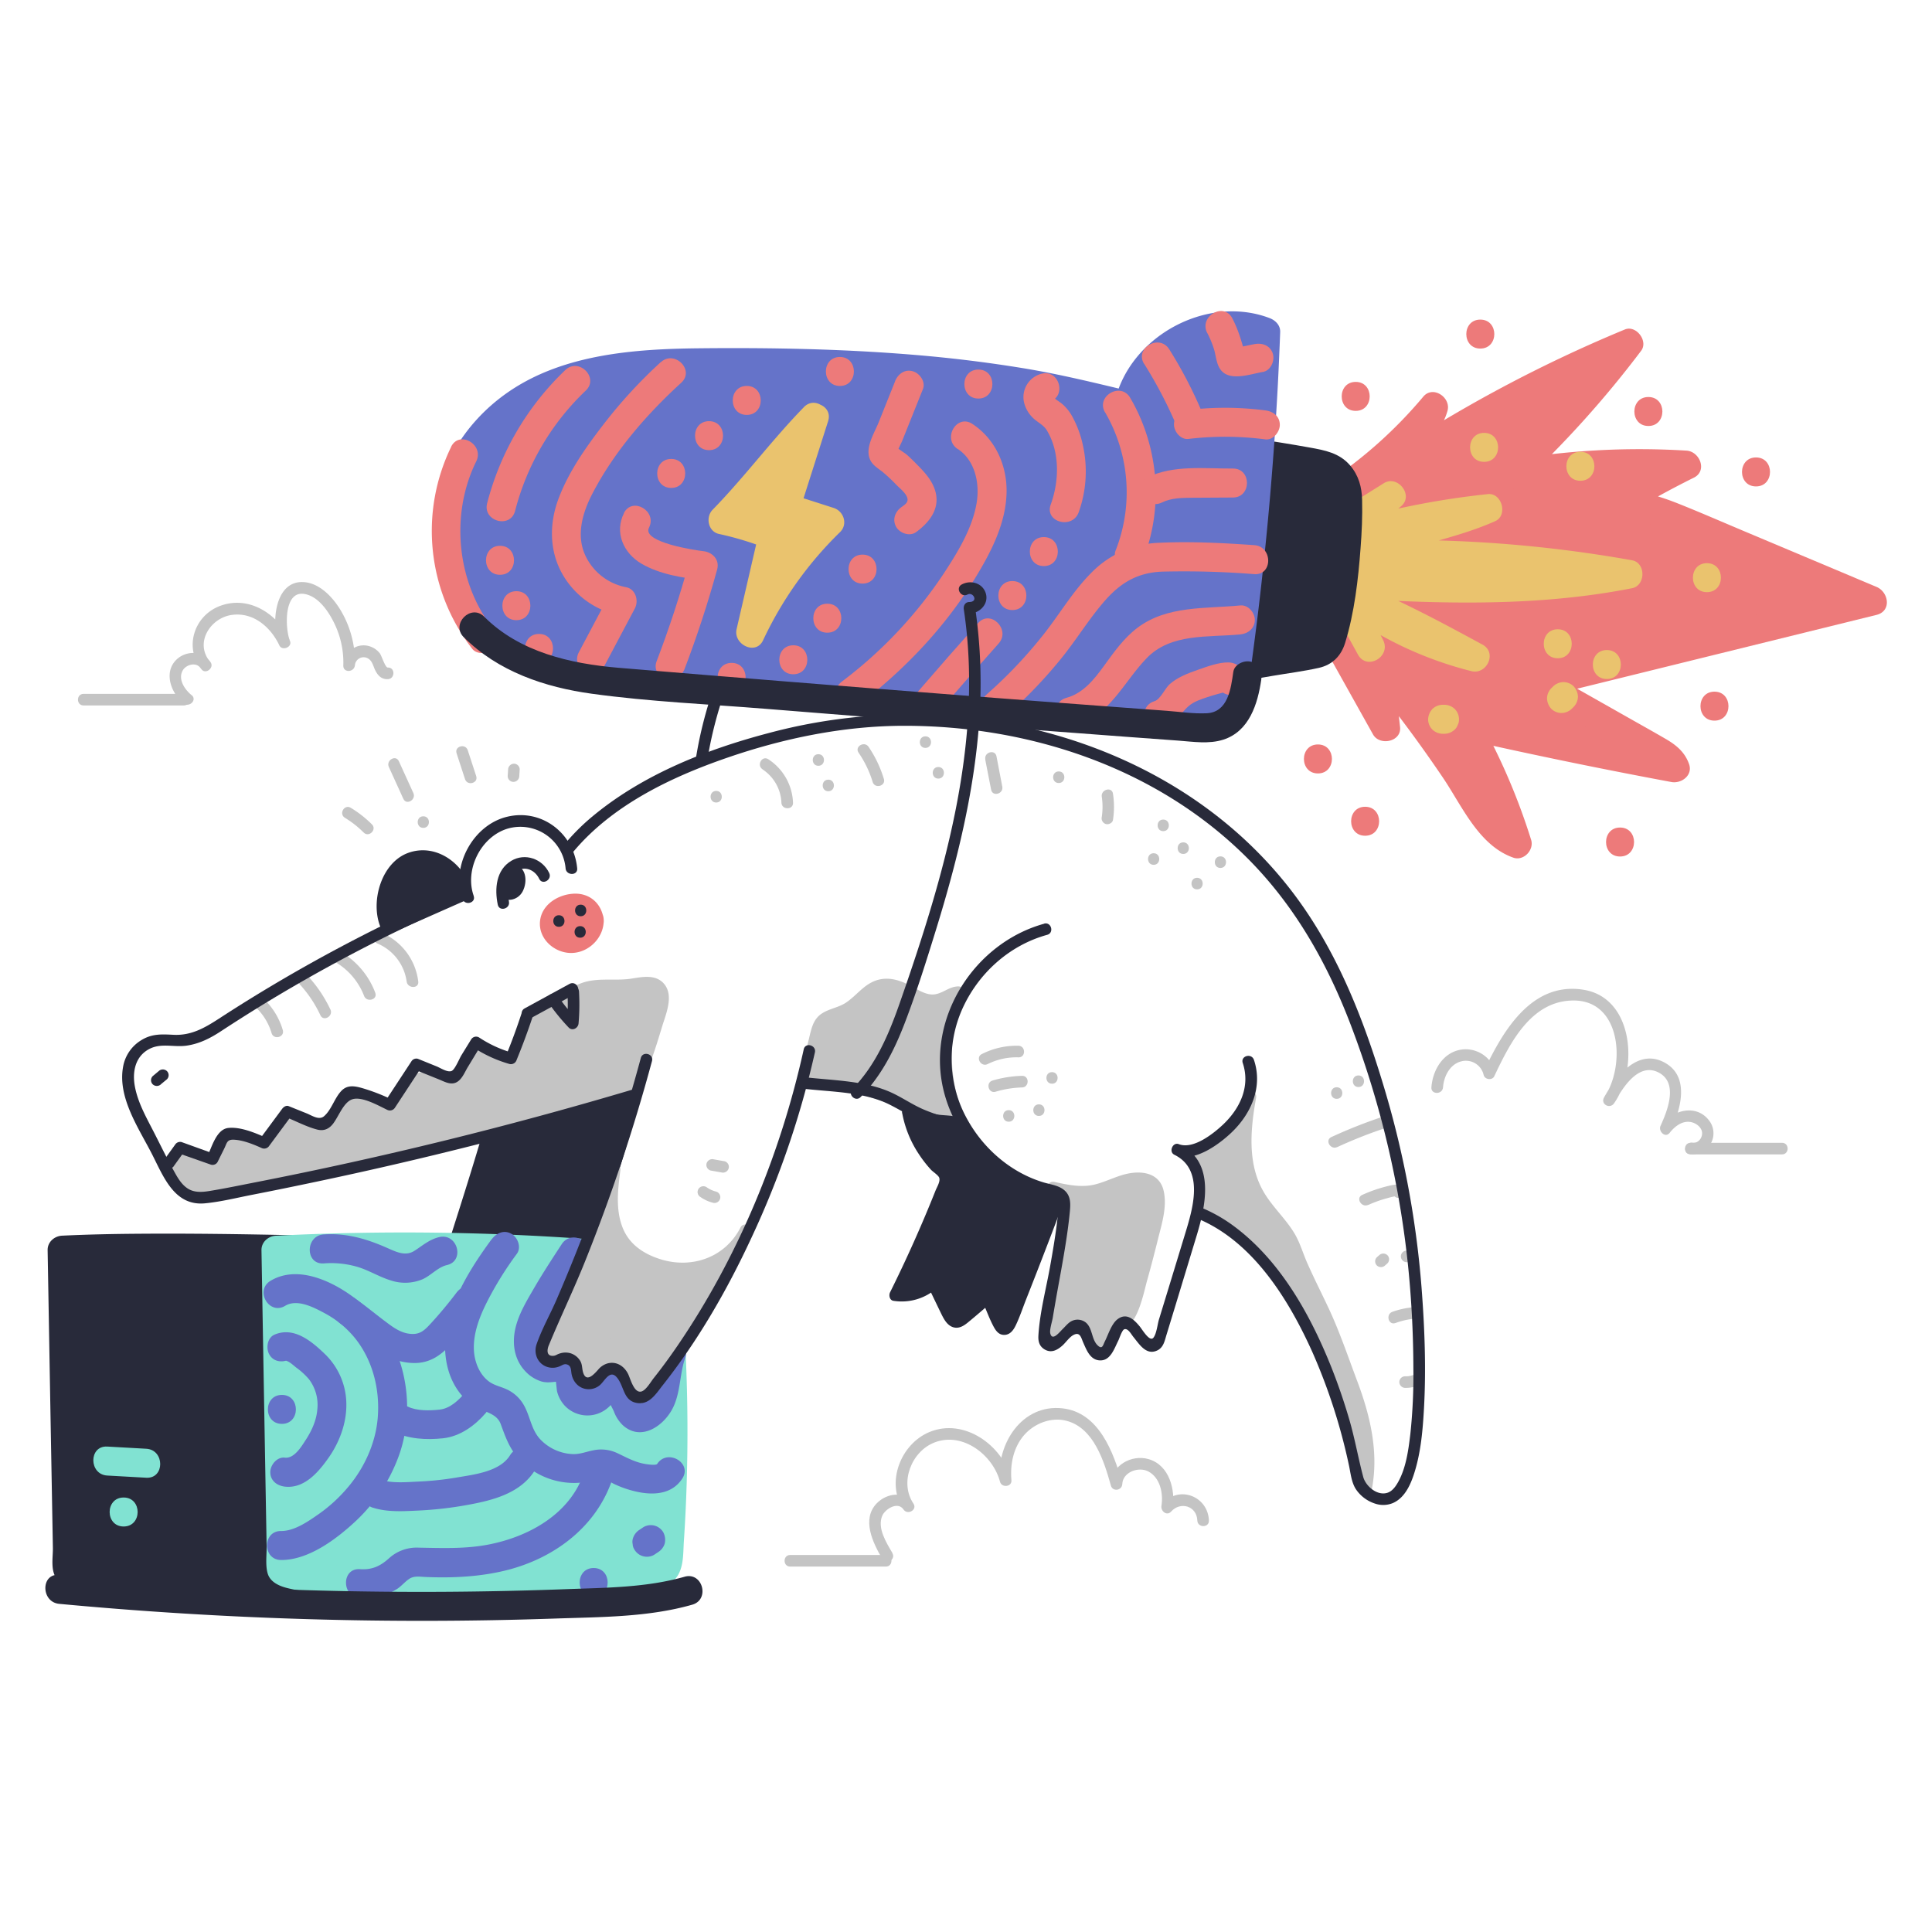 <svg viewBox="0 0 1000 1000" xmlns="http://www.w3.org/2000/svg"><path d="m690.94 256.13a233.65 233.65 0 0 0 51.12-45.53c-3.29 13.75-21.21 20.4-23.76 34.3a700.71 700.71 0 0 1 124.7-67.1 516.06 516.06 0 0 1 -61.47 68 382.1 382.1 0 0 1 91.43-5q-18.9 9.33-36.91 20.38c13.09-.54 25.66 4.63 37.74 9.7l95.56 40.12-173.11 42.71 62.13 35.29c3.6 2.05 7.53 4.5 8.56 8.51q-54.34-10.1-108.29-22.32a312.09 312.09 0 0 1 26.54 61.47c-9.23-2.89-15-11.78-20.17-19.95a722 722 0 0 0 -51.31-71.1l3.37 30.7-39.14-70" fill="#ed7a7a"/><path d="m694.73 262.61a246.26 246.26 0 0 0 52.63-46.7l-12.53-7.3c-1.78 6.52-7.42 10.92-12 15.54-5.29 5.33-10.12 11.25-11.76 18.75-1.29 5.93 5.25 12.36 11 8.47a701.29 701.29 0 0 1 122.93-66.37l-8.47-11a515.51 515.51 0 0 1 -60.3 66.47c-5.94 5.52.47 13.72 7.3 12.53a381.67 381.67 0 0 1 89.47-4.72l-3.78-14q-18.9 9.38-36.91 20.38c-6.19 3.79-3.83 14.15 3.78 14 10.8-.24 20.89 3.34 30.77 7.37 11.2 4.56 22.31 9.35 33.45 14l67.06 28.19v-14.43l-173.1 42.68c-6.27 1.53-7.34 10.53-1.81 13.71l36.24 20.61 17.3 9.81c3.07 1.75 6.18 3.46 9.23 5.26 1.5.88 3.89 1.9 4.51 3.68l9.23-9.23q-54.4-10.11-108.33-22.31c-6.35-1.43-11.77 5.16-8.47 11a310.84 310.84 0 0 1 25.83 59.69l9.23-9.23c-6.92-2.43-11.17-9.41-14.91-15.27-5.46-8.54-11-17-16.75-25.37q-17.25-25-36.52-48.49c-4-4.83-13.5-1-12.8 5.31l3.37 30.7 14-3.78-39.13-70c-4.71-8.42-17.67-.87-12.95 7.57l39.13 70c3.43 6.12 14.81 3.83 14-3.79l-3.37-30.7-12.81 5.3q20.36 24.93 38.39 51.62c9.93 14.7 18.5 35.07 36.41 41.36 5.37 1.89 10.86-4 9.22-9.22a329.58 329.58 0 0 0 -27.29-63.27l-8.47 11q53.93 12.21 108.29 22.33c5.16 1 11.27-3.38 9.23-9.23-2.16-6.16-6.51-9.79-12-13-6.87-4-13.81-7.85-20.71-11.77l-41.56-23.53-1.79 13.71 173.1-42.68c7.93-2 6.24-11.84 0-14.47l-68.9-29c-11.08-4.66-22.11-9.48-33.28-13.94-10.6-4.24-21.56-7.49-33.09-7.23l3.79 14q18-11 36.91-20.38c7.13-3.53 3.07-13.54-3.79-14a397.94 397.94 0 0 0 -93.43 5.28l7.3 12.53a535.58 535.58 0 0 0 62.64-69.5c3.79-5-2.59-13.46-8.47-11a719.3 719.3 0 0 0 -126.51 67.85l11 8.47c1.45-6.66 6.83-11 11.46-15.65 5.39-5.37 10.26-11.16 12.3-18.64 1.87-6.84-7.53-13.24-12.53-7.3a232.5 232.5 0 0 1 -49.6 44.36c-8 5.3-.52 18.29 7.57 13z" fill="#ed7a7a"/><path d="m694.35 272.7 25.73-16.09a163.49 163.49 0 0 0 -20.08 20.39 399 399 0 0 1 70.1-13.71c-22.7 10.32-48.42 13-70.64 24.26a657.23 657.23 0 0 1 143.23 9.73c-53.9 10.72-109.54 7.24-164.43 3.72 30 9.15 57.76 24.22 85.3 39.19a182 182 0 0 1 -64.31-30.19 134.64 134.64 0 0 0 10.11 25l-15.24-27.71c-3.67-6.68-8.72-14.23-16.34-14.38" fill="#eac36e"/><path d="m698.13 279.17 25.73-16.09-9.08-11.78a173.85 173.85 0 0 0 -20 20.39c-4.53 5.43-.41 14.75 7.3 12.53a397.72 397.72 0 0 1 68.1-13.44l-3.79-14c-22.84 10.17-48.14 13-70.63 24.25-6.67 3.33-3.48 14.27 3.78 14a656.54 656.54 0 0 1 141.24 9.46v-14.49c-53.53 10.51-108.43 6.92-162.48 3.42-8.69-.57-9.82 12.3-2 14.73 29.43 9.11 56.55 23.78 83.51 38.43l5.78-13.71a180 180 0 0 1 -62.59-29.36c-5.4-3.94-12.78 2.58-11 8.47a154.78 154.78 0 0 0 10.87 26.83l13-7.57c-5.61-10.22-10.89-20.74-17-30.69-4.89-8-11.34-14.37-21.1-15.12s-9.58 14.27 0 15c5.5.42 9.1 9.27 11.29 13.26l13.81 25.12c4.67 8.49 17.38 1 13-7.57a133.44 133.44 0 0 1 -9.39-23.24l-11 8.47a191.36 191.36 0 0 0 66.11 30.91c8 2 13.44-9.54 5.78-13.71-28.09-15.26-56.43-30.45-87.09-39.95l-2 14.74c55.5 3.6 111.51 6.83 166.46-4 7.09-1.39 7.23-13.18 0-14.46a674.33 674.33 0 0 0 -145.24-10l3.79 14c22.37-11.15 47.81-14.08 70.63-24.25 6.67-3 3.47-14.75-3.78-14a420.84 420.84 0 0 0 -72.09 14l7.29 12.53a175.34 175.34 0 0 1 20-20.38c6.47-5.58-1.92-16.26-9.09-11.78l-25.73 16.09c-8.17 5.11-.65 18.09 7.57 12.95z" fill="#eac36e"/><g fill="#282a3a"><path d="m647.3 234.22q18.19 2.61 36.25 6a17.3 17.3 0 0 1 14 16.71 277.7 277.7 0 0 1 -8 71.84c-.64 2.61-1.41 5.36-3.38 7.19s-4.85 2.38-7.54 2.84l-41.8 7.2a2.26 2.26 0 0 1 -3.26-2.44l-.57-8.56"/><path d="m645.31 241.45q12 1.74 23.88 3.79c5.56 1 14 .86 18.16 5.22 4 4.12 2.82 10.83 2.74 16q-.17 11.92-1.38 23.8t-3.5 23.47c-.74 3.74-1.54 7.48-2.44 11.18-.43 1.8-.53 4.73-2.11 5.75-2.4 1.54-6.95 1.4-9.72 1.87l-11.4 2-11.4 2-6.66 1.14c-1.32.22-4 1.26-5.23.79l4.48 3.45-.53-1 1 3.79c-.42-3.21-.48-6.5-.68-9.73-.59-9.59-15.6-9.66-15 0 .43 6.89-.51 16.21 7.92 18.37 3.74 1 8.29-.61 12-1.25l13.3-2.28c7.94-1.35 16-2.36 23.88-4.12 7-1.57 11.53-6.16 13.61-12.92 4.81-15.66 6.8-32.83 8-49.11.64-8.24 1-16.52.8-24.78-.12-6.74-1.8-12.87-6.28-18.06-5.52-6.4-13-7.77-20.88-9.19q-14.28-2.56-28.64-4.64c-4-.58-8 1-9.23 5.24-1 3.52 1.23 8.65 5.24 9.23z"/><path d="m368 360.25a211.87 211.87 0 0 0 -7.65 31.29c-.62 3.78 5.16 5.41 5.79 1.6a210.45 210.45 0 0 1 7.65-31.3c1.2-3.68-4.59-5.25-5.79-1.59z"/><path d="m239.08 648.89c-63.9-1.22-153.06-4.56-206.93-1.78q1.44 82.51 2.87 165c.11 5.71 160.76 6.6 166 6.87 22.29 1.11 97-2.19 119.33-2.26 20.16-.06-66.59 5-47.1-1.13a10.5 10.5 0 0 0 5.12-3.08c1.64-2 1.91-4.8 2.1-7.41a871 871 0 0 0 1.18-110.1c-.72-13.66-3.16-29.58-15.18-36.1"/><path d="m239.08 641.39c-55.62-1.07-111.23-3.22-166.86-2.81-13.36.09-26.72.36-40.07 1-4 .2-7.57 3.27-7.5 7.5l1.56 89.47.79 43.77.37 20.88c.08 5-1.46 12.41 2.46 16.44 4.41 4.53 13.57 4.16 19.31 4.65 11.8 1 23.64 1.46 35.47 1.89 45.49 1.65 91.26 3 136.79 2.5 20.51-.21 41-.91 61.51-1.52 9-.28 18-.56 27-.76 3.09-.07 6.19-.13 9.28-.15h2.79a4.18 4.18 0 0 0 .79 0h.36a7.2 7.2 0 0 1 -6.12-3.63l1.17-9.09c1.92-1.89 2.62-1.88 4.36-2-.47 0-.94.12-1.41.15-1.56.11-3.12.25-4.68.35q-6.62.43-13.25.68c-9.25.37-18.54.67-27.79.14-1.21-.07-2.35.55-.47 0a3 3 0 0 1 -1.34-.26c-1.14-.56 1.42 1 1.08.51s1.26 10.93 1.24 11c.12-.29-1.93 1.61-.84.73.84-.69-1.9.71-.59.25 4.61-1.59 8.8-3.63 11.25-8.09 2.85-5.18 2.47-12 2.84-17.75q2.55-39.3 1.53-78.72c-.55-21.59 2-53.46-19.82-66.17-8.36-4.88-15.92 8.08-7.57 13 8 4.67 10.13 14.77 11 23.36 1.3 12.81 1.38 25.85 1.58 38.72q.33 21.17-.36 42.33-.33 9.84-.87 19.67c-.19 3.27-.39 6.55-.61 9.82-.14 2.14.39 7.24-1.11 8.73-1.16 1.14-3.82 1.3-5.24 2.18a8.21 8.21 0 0 0 -3.88 9.07c1.38 5.1 6.39 6.1 10.86 6.56 9.24.94 18.74.38 28 0 5.22-.2 10.45-.45 15.67-.81 3.69-.26 8.22 0 11-2.81 2.53-2.49 2.6-6.06 1.17-9.08-2.14-4.53-8-3.88-12.1-3.84-6.63.07-13.26.26-19.89.45-18.14.51-36.28 1.13-54.43 1.56-19.85.48-39.64.23-59.48 0-26.51-.33-53-.73-79.52-1.45-13.33-.37-26.67-.79-40-1.5-5.14-.27-10.28-.58-15.42-1-2-.17-3.92-.37-5.88-.58l-1.14-.14c-1.06-.13 2 .32.53.07-.72-.13-1.44-.22-2.15-.36-.54-.11-1.1-.31-1.65-.37-1.76-.22.53.31.46.26 3 2 3.26 6.94 3.14 0l-.2-11.93-.83-47.72q-.87-49.71-1.73-99.41l-7.5 7.5c53.8-2.72 107.89-.55 161.7.75 15.08.37 30.15.74 45.23 1 9.65.19 9.65-14.81 0-15z"/><path d="m252.31 588.66c-10.4 35.34-23.68 74.34-34.09 109.67a3.08 3.08 0 0 0 -.12 2c.57 1.35 2.53 1.15 3.9.64a40.47 40.47 0 0 0 10.07-5.47c2.07 1.93 2.59 4.94 3.51 7.62s2.85 5.52 5.68 5.57c2.07 0 3.81-1.43 5.34-2.83l11.31-10.29 3.73 10.34a5.2 5.2 0 0 0 1.49 2.48c1.41 1.07 3.44.42 4.95-.49 5.76-3.45 9.16-9.7 12.15-15.71 19.39-39 39-82.24 47.13-125"/><path d="m249.42 587.86c-7.38 25-15.47 49.74-23.32 74.58q-2.79 8.87-5.53 17.74c-1.78 5.79-4.38 11.88-5.35 17.85-2 12 14.59 2.73 18.36 0l-3.58-.43c4 4.55 3 13.41 10.91 14 3.16.24 5.62-1.71 7.86-3.65 3.85-3.34 7.55-6.87 11.31-10.3l-5-1.33c1.66 4.61 3.07 14.86 9.26 15.53 5.33.58 10.25-4.92 13.05-8.74 4.29-5.86 7.17-12.79 10.33-19.28q5.5-11.28 10.73-22.69c13.55-29.9 25.55-60.83 31.8-93.2.73-3.77-5.05-5.38-5.78-1.59-5.34 27.53-14.8 54.07-25.92 79.75-5.43 12.55-11.26 24.92-17.28 37.19-2.72 5.55-5.2 11.5-8.91 16.48-1.27 1.7-5.21 7.08-7.82 5.32-.58-.38-1.62-4.49-1.87-5.17l-1.87-5.17a3 3 0 0 0 -5-1.33l-7.07 6.44c-1.54 1.41-5.66 6.53-8.15 5.56-2-.78-2.56-4.79-3.19-6.53a16.46 16.46 0 0 0 -3.19-5.53 3 3 0 0 0 -3.64-.47 44 44 0 0 1 -6.3 3.84c-.34.16-3.6 1.71-3.09 1.86-.1.83 0 .72.21-.32l.51-1.71q2.19-7.41 4.47-14.78 4.82-15.63 9.81-31.19c6.47-20.34 13-40.66 19.05-61.14 1.09-3.71-4.7-5.29-5.79-1.59z"/></g><path d="m304.55 648.89a1294.61 1294.61 0 0 0 -161.71-1.78q1.42 82.51 2.87 165c.11 5.71 59.9 6.81 65.19 7.08 22.29 1.11 44.61 1.15 66.93 1.08 20.16-.06 41.44 1.49 60.94-4.68a10.47 10.47 0 0 0 5.11-3.08c1.64-2 1.91-4.8 2.1-7.41a871 871 0 0 0 1.15-110.1c-.72-13.66-3.16-29.58-15.18-36.1" fill="#81e2d2"/><path d="m304.55 641.39a1310.13 1310.13 0 0 0 -161.71-1.78c-4 .2-7.57 3.27-7.5 7.5q1.18 68.6 2.38 137.19l.28 15.9c.08 4.48-.72 10 .57 14.29s5.72 6.35 9.83 7.41c10.15 2.6 21.16 2.92 31.57 3.53 27.64 1.63 55.41 2.35 83.09 2.38 21.12 0 42.73 1.43 63.68-1.78 9.15-1.4 21.32-3.1 25.2-12.8 1.86-4.63 1.7-10.06 2-15q.59-8.84 1-17.69 1.71-37.86.14-75.78c-.77-18.59-1.18-41.81-19.36-52.4-8.35-4.88-15.91 8.08-7.57 13 12.77 7.44 11.46 27.8 12 40.43q1.26 31 .3 62-.45 15.21-1.45 30.46c-.15 2.28-.19 4.6-.48 6.87s-.08 2.22-1.71 3.25c-3.45 2.2-10 2.62-14 3.2-18.61 2.71-38 1.24-56.74 1.24-26.3 0-52.62-.73-78.9-2-5.29-.25-10.58-.56-15.85-1-4.2-.33-10.11-.87-13.11-1.33-1.73-.26-3.47-.54-5.18-.95-.71-.17-1.42-.42-2.14-.57-1.47-.31.79 1-.31-.11-.27-.26-.42-.54.29.25s2.19 3.18 2.26 3.09c.63-.82 0-4.83 0-6.05l-.3-16.9-2.43-140.17-7.5 7.5a1310.13 1310.13 0 0 1 161.71 1.78c9.63.7 9.59-14.3 0-15z" fill="#81e2d2"/><path d="m290.73 644c-4.81 7.36-9.62 14.72-14.05 22.31-4 6.9-8.57 14.29-10.12 22.22-1.45 7.42-.23 15.09 5 20.85a19.07 19.07 0 0 0 8.76 5.68c3.82 1.07 7.17-.22 10.93 0l-3.78-1c.33.15.62 5.13.88 6.16a16.83 16.83 0 0 0 4.13 7.53 16.16 16.16 0 0 0 22.68.46c.83-.8 2.54-2.48 2.9-3.6.63-2-2.69-.72-2.68.26 0 1.34 1.83 4.38 2.38 5.71a19.11 19.11 0 0 0 4.49 7c9.72 9 22 .08 26.42-9.65 3.61-7.93 3.17-17 6-25.14 3.16-9.14-11.33-13.07-14.47-4-1.74 5-2.23 10.52-3.26 15.74a46 46 0 0 1 -1.56 6.61c-.57 1.42-4.08 4.9-3 5.4-1.6-.74-2.5-6.6-3.37-8.16a17.63 17.63 0 0 0 -7.46-7.35 11.83 11.83 0 0 0 -11.09.26c-2 1.16-3.11 2.87-4.59 4.57-.51.59-.8 1.81-1.83 1.72-2.1-.17-1.51-4.56-1.76-6.05a13.9 13.9 0 0 0 -5.33-9.34 11.17 11.17 0 0 0 -5.7-2.14c-2-.16-3.91.67-5.83.56-2.27-.13-3.6-1.9-4.22-4.07-2-7 4.73-16.23 8-21.87 4.56-7.88 9.55-15.51 14.52-23.13 5.28-8.11-7.72-15.64-12.99-7.54z" fill="#6573c9"/><g fill="#c4c4c4"><path d="m287.45 687.54c12.84-27.93 18.8-53.45 30.7-81.79-.91 6.8-1.72 13.68-1 20.51s3 13.68 7.55 18.78c4.26 4.74 10.2 7.65 16.26 9.58a46.91 46.91 0 0 0 10.04 2.11 36.45 36.45 0 0 0 34.93-19.85c-8.71 18.46-20.68 35.15-32.59 51.74l-14.89 20.74-8.24 11.48a38.49 38.49 0 0 1 -4-10.07c-.56-2.35-1.12-5.07-3.24-6.24-3.05-1.7-6.59 1.1-8.95 3.69s-5.87 5.4-9 3.73c-3.83-2.07-2.31-8.72-5.84-11.27-3.81-2.74-9.3 1.83-13.67.14-3.35-1.29-3.43.9-2.88-2.65"/><path d="m290 689.06c12.2-26.8 19.7-55.36 31-82.51l-5.89-.8c-1.48 11.23-2.48 22.9 2.29 33.52 4.29 9.57 13 15.14 22.69 18.24 18.71 6 39.2-1.29 48.37-19.12l-5.18-3c-14.47 30.22-36.26 56.86-55.72 84h5.18c-2.07-3.81-3-7.7-4.33-11.76a9.56 9.56 0 0 0 -4-5.63 7.8 7.8 0 0 0 -7.1-.08c-3.32 1.47-6.68 7.44-10.15 6.43-3-.87-2.38-4.41-3.79-7.06a8 8 0 0 0 -5.08-4.16c-2.67-.7-5.27.16-7.87.71a12.37 12.37 0 0 1 -5.25-.19c-1-.15-3-1-1.27 0l1.49 2.59a2.27 2.27 0 0 1 .11-1.26c.6-3.78-5.18-5.41-5.79-1.6-.82 5.15 1.69 5.87 6.19 6.66 3.42.6 6.62-1.66 9.82-1.24 3.56.48 3.18 5.08 4.34 7.68 2.55 5.69 8.43 6 13.12 2.5 3.09-2.3 6.61-8.55 9.77-2.6 1 1.81 1.17 4.41 1.94 6.38a51.38 51.38 0 0 0 2.67 5.61c1.16 2.13 3.94 1.73 5.18 0 19.46-27.11 41.25-53.74 55.72-84 1.66-3.44-3.39-6.49-5.18-3-8 15.59-25.3 21.53-41.6 16.35-8.87-2.82-16.4-7.94-19.68-17-3.39-9.3-2.16-19.43-.89-29 .49-3.66-4.73-3.59-5.89-.8-11.11 26.67-18.42 54.76-30.4 81.08-1.59 3.49 3.58 6.54 5.18 3z"/><path d="m545 614.6c6.62 1.47 13.43 2.95 20.11 1.86 8.42-1.39 16-6.77 24.58-6.73 2.8 0 5.78.74 7.66 2.81a10.44 10.44 0 0 1 2.29 5.35c1 6.13-.57 12.36-2.06 18.39-3.88 15.78-12.16 49.45-16.25 47.17-1.45-2.21 2.16-1.52 0 0s-3.34 4-4.43 6.46-2.27 4.94-4.44 6.46a3.77 3.77 0 0 1 -2.72.81c-1.5-.23-2.45-1.69-3.2-3l-6.18-10.76c-.35-.62-.79-1.29-1.49-1.38a2.12 2.12 0 0 0 -1.6.73c-3.76 3.38-6.14 9-11.12 9.82-2.34-2.06-1.75-5.78-1-8.81a314.81 314.81 0 0 0 8.55-57.69c.12-2.33 0-5.09-1.93-6.36"/><path d="m544.17 617.5c6.22 1.37 12.66 2.8 19.08 2.19 5.77-.54 11-2.88 16.38-4.8 6.46-2.29 16.17-4.72 17.21 4.84.68 6.26-1.4 12.59-2.89 18.6-2.13 8.63-4.3 17.25-6.83 25.78-1.09 3.69-2.23 7.38-3.61 11-.51 1.33-4.62 8.28-3.65 9.43l-.77-2.92a36.57 36.57 0 0 0 -3.42 3.92c-1.21 2.06-2.09 6.39-4.18 7.7-1.8 1.14-1.88.28-2.84-1.33-.76-1.26-1.47-2.56-2.21-3.84-1.27-2.22-2.41-5.11-4.14-7-6.28-7-11.54 7.32-17 8.67l2.92.77c-2.07-2.43.29-8 .88-10.62q1.2-5.22 2.21-10.47c1.22-6.32 2.23-12.68 3.07-19.06q1.33-10.12 2-20.34c.29-4.35 1-9.14-2.57-12.36-2.86-2.59-7.11 1.64-4.25 4.24 2.09 1.9.92 6.69.75 9.09-.24 3.57-.55 7.12-.92 10.67q-1.11 10.74-3 21.37c-1.19 6.73-2.76 13.34-4.21 20-1 4.35-1.24 8.16 1.78 11.72a3 3 0 0 0 2.92.77c3.49-.87 5.9-3 8.17-5.71a29.29 29.29 0 0 1 3.36-4c-.2.16-1-1.57.18.7.8 1.56 1.77 3.08 2.64 4.61 1.62 2.82 3.16 6.92 6.25 8.46 3.55 1.76 7-.51 9.22-3.28a25.56 25.56 0 0 0 2.72-4.84c1.17-2.41 2.82-4 4.26-6.15 1.21-1.79 2-3.91-.15-5.51-4.52-3.34-8.17 5-2.95 6.63 7.68 2.44 11.8-18.92 13-23.06 2-7.07 3.85-14.21 5.63-21.35 2-8.21 5-17.1 3.11-25.61-2.22-9.81-12.21-10.75-20.51-8.48-5.17 1.41-10 3.92-15.21 5.18-7 1.67-14 .16-20.86-1.36-3.76-.83-5.37 4.95-1.59 5.79z"/><path d="m616.2 599.52a36 36 0 0 1 5.8 23.35c-.14 1.31-.3 2.78.54 3.79a4.84 4.84 0 0 0 2 1.22c12.39 4.91 22.86 13.89 31.21 24.27s14.63 22.24 20.76 34.08c20.26 39.14 27.32 72.43 30.7 83.58 6.13-30-11.63-61.45-14.69-72.88-3.23-12.07-17.61-37.48-21.59-49.32-8.08-24-34.18-24-23.68-80.09-1.25 5.88-12.88 20.71-18.11 23.66l-12.07 6.82"/><path d="m613.61 601c4.32 6.87 5.61 13.85 5.34 21.84-.24 6.89 4.52 7.47 9.88 10.26 13.32 7 23.66 18.38 31.73 30.85 16 24.62 27.72 52.44 36.34 80.41 2.67 8.69 4.81 17.52 7.42 26.22.79 2.66 5.2 3 5.78 0 3.61-19-.9-37.93-7.61-55.74-4.77-12.68-9.11-25.59-14.87-37.87-3.65-7.76-7.55-15.42-11-23.26-2.15-4.86-3.59-10-6.23-14.65-4.55-7.94-11.6-14.08-16.24-22-8.65-14.67-6.9-32.76-4-48.81.68-3.74-4.8-5.39-5.78-1.59-1.47 5.68-6.18 11.12-9.94 15.43-5.32 6.11-11.87 9.3-18.87 13.25-3.36 1.9-.34 7.09 3 5.18 7.93-4.48 15-8.11 20.87-15.11 4.17-4.93 9-10.77 10.69-17.16l-5.78-1.59c-2.71 14.88-4.58 31.27.94 45.78 3.41 9 9.64 15.73 15.47 23.17 7 9 10.14 20.28 15 30.45 3.79 7.9 7.79 15.74 11.12 23.85 2.27 5.52 3.82 11.28 6 16.83 7.85 19.73 15.48 40.67 11.4 62.21h5.78c-6.05-20.26-11.42-40.41-19.64-60a343 343 0 0 0 -21.37-42.7c-7.34-12.32-16.23-23.83-27.81-32.44a70.28 70.28 0 0 0 -10.13-6.32c-1.41-.71-3-1.23-4.33-2-2.54-1.43-1.8-2.61-1.72-5.18a39.72 39.72 0 0 0 -6.26-22.31c-2-3.26-7.24-.26-5.18 3z"/><path d="m692.19 593.72a241.74 241.74 0 0 1 25.81-10.14c3.65-1.2 2.09-7-1.6-5.79a256.57 256.57 0 0 0 -27.28 10.75c-3.5 1.61-.46 6.79 3 5.18z"/><path d="m708.17 623.7a65.46 65.46 0 0 1 8-3c1.2-.35 2.4-.67 3.61-1 .61-.15 1.22-.29 1.83-.41 1.49 0 1.43-.33-.19-.85 1.56 3.53 6.73.48 5.18-3-1.48-3.35-5.7-2.14-8.41-1.5a75 75 0 0 0 -13.08 4.53c-3.52 1.56-.47 6.74 3 5.18z"/><path d="m716.91 655 1.21-1.07a3 3 0 0 0 0-4.24 3.07 3.07 0 0 0 -4.24 0l-1.22 1.06a3 3 0 0 0 0 4.25 3.1 3.1 0 0 0 4.25 0z"/><path d="m728.08 653.32h.57a3 3 0 0 0 3-3 3.07 3.07 0 0 0 -3-3h-.57a3 3 0 0 0 -3 3 3.08 3.08 0 0 0 3 3z"/><path d="m722.29 684.81a37.4 37.4 0 0 1 9-2.16 3.08 3.08 0 0 0 3-3 3 3 0 0 0 -3-3 43.45 43.45 0 0 0 -10.59 2.35c-3.6 1.31-2.05 7.12 1.59 5.78z"/><path d="m727.29 718.37a17.51 17.51 0 0 0 5.48-.78 3 3 0 1 0 -1.59-5.79 10.27 10.27 0 0 1 -3.89.57 3 3 0 0 0 -3 3 3.06 3.06 0 0 0 3 3z"/><path d="m691.88 568.76c3.87 0 3.87-6 0-6s-3.86 6 0 6z"/><path d="m703.13 562.64c3.86 0 3.87-6 0-6s-3.87 6 0 6z"/><path d="m93.26 614.75c-5.39-4-5.37-13.28 0-17.22l13.07 6c1.55.71 3.57 1.34 4.78.15a5.16 5.16 0 0 0 1-2.65c1.51-6.65 9.06-11.26 15.66-9.56 3.43.89 6.87 3.2 10.21 2 4.79-1.66 5.17-8.92 9.62-11.34 5.89-3.2 12.55 4.5 19.19 3.58 8.59-1.19 10.83-15.34 19.48-15.89 5-.32 9.25 4.46 14.29 4.42 6.81-.07 10.07-8.06 14.07-13.58a6.81 6.81 0 0 1 2.76-2.49c3.1-1.27 6.17 1.6 9.27 2.85 4.86 2 10.59-.34 14.18-4.15s5.49-8.87 7.31-13.78c3.29 2.5 6.7 5.06 10.71 6.07s8.82.06 11.17-3.34c2-2.8 1.82-6.5 2.61-9.82 2.23-9.33 11.41-15 19.79-19.66 4.41-2.45 8.91-4.94 13.87-5.84 6.11-1.1 12.44.28 18.59-.57 5.72-.8 12.71-3.09 16.41 1.35 2.59 3.13 1.69 7.77.59 11.68q-3.46 12.27-7.69 24.29c-2.85 8.08-6.38 16.6-13.56 21.27-4.1 2.66 9-4.69 4.24-3.62-21.27 4.78-60.53 18-81.8 22.79l-46.58 10.46-32.5 7.34c-18.82 4.23-37.67 8.46-56.72 11.5-4.68.74-10.27 1.1-13.33-2.52"/><path d="m95.38 612.63a8.3 8.3 0 0 1 0-13l-3.64.47c4.09 1.87 8.15 3.79 12.26 5.61 2.6 1.14 5.42 2.35 8.1.81 2.87-1.65 2.5-5 4.07-7.51a10.43 10.43 0 0 1 10-4.81c6.46.88 12 5.26 17.2-1.16 1.59-1.95 2.37-4.38 3.86-6.38 2.94-4 7-1.49 10.66.07 5.27 2.25 10.5 3 15.26-.72 4.27-3.38 6.25-9.69 11-12.4 5.48-3.14 12.24 4.66 18.52 3.42 6-1.19 9.37-6.8 12.43-11.56 1.8-2.79 3.08-4.76 6.81-3.55 1.88.61 3.42 1.93 5.38 2.42a15.07 15.07 0 0 0 9.86-1.17c7.82-3.54 11.16-11.73 14-19.28l-4.41 1.79c5 3.79 10.59 7.54 17.19 6.71 6.37-.8 9.82-5.15 11-11.22 1.41-7.51 4.07-12.32 10.39-16.86 5.9-4.24 13.19-8.83 20.28-10.56 7.65-1.86 15.82-.16 23.63-1.5 3.43-.58 9.05-1.92 10.66 2.42 1.39 3.78-1.3 9.47-2.39 13.14-2.5 8.4-5 17-8.52 25.06a35.48 35.48 0 0 1 -5.82 9.64c-1.58 1.76-3.59 2.89-5.31 4.46-1.53 1.39-.92 4.69 1.33 5 2.66.38 6.54-2.29 8.33-4.11 3.07-3.13.74-6.47-3.29-5.86-6.87 1-13.78 3.48-20.44 5.38-8 2.3-16.05 4.71-24.06 7.09-36.75 10.92-74.25 18.62-111.64 27-12 2.68-23.9 5.4-35.9 7.85q-9 1.85-18 3.45c-5.2.91-13.68 3.78-18-.47-2.76-2.7-7 1.54-4.24 4.24 4.77 4.67 11.07 4.1 17.2 3.13 9.21-1.45 18.37-3.25 27.49-5.14 18.42-3.83 36.75-8.1 55.1-12.22 31.08-7 62-13.85 92.5-22.93 7.5-2.24 15-4.48 22.52-6.61 3.59-1 7.18-2 10.79-3 1.53-.39 3.06-.79 4.6-1.16.54-.13 1.08-.27 1.63-.39.79-.19 2.46-.12 1.51-.51l-2.09-2.1c-.68-4.93 1.28-2.08-.17-1.85-.55.08-1.43.94-1.92 1.24a11.14 11.14 0 0 0 -1.54.91c-1 1-2-.23 1.24.22l1.32 5c1.11-1 4.61-3.56 6.27-5.58a41.89 41.89 0 0 0 5.8-9.74c3.52-7.9 6.05-16.34 8.56-24.61 2-6.5 6.18-16.09.84-22.12-4.29-4.83-11-3.46-16.62-2.57-8.73 1.39-17.64-.75-26.12 2.39a79.81 79.81 0 0 0 -20.32 11.48c-5.39 4.18-9.56 9.37-10.91 16.18-1 4.89-1.46 10.07-7.83 9.9-4.54-.12-8.51-3.43-12-6-1.68-1.27-3.81.19-4.41 1.8-2.5 6.71-7.14 18.28-16.45 16.26-5.66-1.23-10.16-6.68-15.51-1-3.93 4.17-6.65 14.31-13.67 13.54-6-.66-10-5.92-16.56-3.6-4.46 1.58-7.11 5.81-9.8 9.42-1.51 2-3.23 4.56-5.71 5.48-3.26 1.23-6.78-.93-9.73-2.17-4.79-2-10-3-14 1.09-1.64 1.65-2.59 3.79-3.74 5.76-.68 1.15-1.35 2.76-2.63 3.37-2.22 1.06-5.35-.8-7.39-1.45a16.37 16.37 0 0 0 -16.63 3.93 15.83 15.83 0 0 0 -2.75 3.61c-.56 1-.93 3.49-1.89 4.11-1.84 1.19-11.81-4.7-14-5.72a3.18 3.18 0 0 0 -3.64.47 14.26 14.26 0 0 0 0 21.47c2.94 2.46 7.2-1.76 4.24-4.25z"/><path d="m417 557.32 5.44-22.45a15.55 15.55 0 0 1 2.07-5.44c2.72-3.83 8.08-4.37 12.32-6.41 7.67-3.7 12.63-13 21.12-13.69 9.91-.83 18.56 10.89 28 7.9 3.46-1.09 6.48-4.1 10.09-3.67a85.2 85.2 0 0 0 1.61 69c-5.49-1.28-9.16-6.36-14-9.27-2.35-1.42 8.61 5.49 6 4.63-19-6.26-52.14-18.68-71.95-21.58"/><path d="m419.92 558.11 4.08-16.83c1.46-6 1.86-11 8.27-13.33 3.87-1.43 7.34-2.74 10.65-5.29s6-5.64 9.39-7.95c8-5.45 14.94.69 22.34 4a18.85 18.85 0 0 0 9.61 1.94c4.25-.43 7.67-4.08 11.86-4.05l-2.9-3.8a89.1 89.1 0 0 0 1.92 71.36l3.39-4.41c-5.48-1.62-8.67-6.62-13.61-9.17-3.5-1.8-6.08 2.92-3 5.18.9.67 1.87 1.25 2.8 1.88a19.33 19.33 0 0 0 1.87 1.28c.4.2 1.28 1.31 1 .64l1.8-4.41q2.32.14.12-.39l-2.23-.75-3.52-1.19-9-3.08c-6.37-2.19-12.74-4.36-19.15-6.44-12.1-3.94-24.4-7.84-37-9.77-3.78-.58-5.41 5.2-1.6 5.78 13.36 2.05 26.39 6.28 39.19 10.48 6.56 2.16 13.09 4.4 19.62 6.65l8.7 3c1.83.62 4.44 2.11 6.44 1.53s2.56-2.64 1.79-4.41c-1.13-2.63-5.6-4.31-7.81-6l-3 5.18c5.52 2.85 8.85 7.94 15.05 9.78 2.7.8 4.43-2.16 3.38-4.41a83.26 83.26 0 0 1 -1.37-66.75c.76-1.86-1.14-3.79-2.89-3.8-4.76 0-7.95 3.58-12.45 4.13s-9.05-2.76-12.87-4.73c-7.79-4-15.17-5.12-22.59.34-3.68 2.71-6.69 6.29-10.52 8.79s-8.89 3.06-12.74 5.81c-4 2.88-4.95 7.42-6.05 12l-4.77 19.64c-.91 3.75 4.88 5.35 5.79 1.59z"/></g><path d="m305 476.14c0-.14 0-.27-.05-.41-1.05-7.29-10.26-6.62-14.84-3.23-7.33 5.44-.84 14.25 6.84 13.26 4.26-.55 8.38-5.23 8.05-9.62z" fill="#ed7a7a"/><path d="m312.48 476.14c-.92-8.25-7-13.95-15.49-13.57-7.9.37-16.29 5.38-17.42 13.75-1.16 8.59 5.91 15.79 14.11 16.82 9.8 1.23 19-7.1 18.8-17-.17-9.65-15.17-9.68-15 0 0 1.84.43-.24 0 .66a3.5 3.5 0 0 1 -1.3 1.52c.52-.34.52 0-.41.05 1.32-.09-1.19-.15.21.06a9.39 9.39 0 0 1 -1.38-.38c.71.29.68.24-.09-.17.61 1-.25-.24-.52-.59.44.57.53.63.25.18s-.21-.37.15.34c0 1 .06 1 0 .14a1.43 1.43 0 0 1 -.24 1c-.14.19 0-.3.57-.6-1 .51.42-.17.67-.31 1.38-.82-1.12.14.5-.18.25-.05 2.49-.44 1.48-.36-.58.08-.49.1.25 0s.82 0-.17-.12c.87-.29 1.39 1.18.41-.05 1 1.26-.67-1 .27.19a2 2 0 0 1 -.73-1.2c.22.94.25.87.09-.23.45 4 3.12 7.5 7.5 7.5 3.69.05 7.94-3.4 7.49-7.45z" fill="#ed7a7a"/><g fill="#c4c4c4"><path d="m146.36 533.12a36.35 36.35 0 0 0 -10.43-16.63c-2.86-2.59-7.12 1.64-4.25 4.24a30.34 30.34 0 0 1 8.89 14c1.11 3.69 6.9 2.12 5.79-1.59z"/><path d="m171 522.5a68.45 68.45 0 0 0 -12.77-18.5c-2.69-2.79-6.93 1.46-4.25 4.24a63.57 63.57 0 0 1 11.85 17.24c1.65 3.5 6.82.45 5.18-3z"/><path d="m194.24 513.86a41.35 41.35 0 0 0 -17-20.67c-3.29-2-6.3 3.15-3 5.18a34.64 34.64 0 0 1 14.2 17.09c1.36 3.57 7.17 2 5.78-1.6z"/><path d="m216.48 508a31.45 31.45 0 0 0 -19.48-25.41c-3.57-1.47-5.12 4.33-1.6 5.79a25.08 25.08 0 0 1 15.08 19.62c.5 3.77 6.51 3.82 6 0z"/></g><g fill="#282a3a"><path d="m227.79 465a837.64 837.64 0 0 0 -92.32 48.33q-11.15 6.76-22.07 13.87c-7.4 4.8-14.4 8.88-23.6 8.41-6.16-.31-11.2-.61-16.71 2.81a20.13 20.13 0 0 0 -9.4 13.87c-2.81 15.7 7.87 31.29 14.71 44.55 6.11 11.83 11.64 27.51 27.68 26 8.25-.79 16.51-2.88 24.64-4.46q13.28-2.59 26.58-5.38 26.55-5.5 52.95-11.7 59.4-13.92 117.91-31.3c3.69-1.09 2.12-6.89-1.6-5.79q-96.09 28.54-194.56 47.79c-7.81 1.53-15.62 3.16-23.48 4.44-4.17.69-8.49.95-12-1.72-2.71-2-4.5-5-6.12-7.93-4-7.14-7.52-14.51-11.26-21.76s-7.79-14.52-9.31-22.58c-1.45-7.61.12-15.69 7.48-19.52 6.09-3.18 12.65-.79 19.17-1.7s12.18-3.74 17.68-7.34q10.13-6.63 20.44-13a836.17 836.17 0 0 1 96.29-50.76c3.52-1.57.47-6.74-3-5.18z"/><path d="m245.2 463.72c-4.81-13.5 3.62-30.62 17.55-34.82a23.51 23.51 0 0 1 30 20.57c.34 3.82 6.35 3.86 6 0-1.63-18-18.16-31-36.13-26.75-17.76 4.16-29.32 25.55-23.25 42.6 1.29 3.61 7.09 2.05 5.79-1.6z"/><path d="m199.61 478.44c-2.83-6.59-1.6-14.25.83-21a26.49 26.49 0 0 1 3.84-7.5 18.42 18.42 0 0 1 13-6.75 22 22 0 0 1 14.21 4.17 24.49 24.49 0 0 1 9.75 15.31l-15.66 6.92-7 3.08-18.57 8.21"/><path d="m202.51 477.64c-3.7-9.73-.34-25.94 10.12-30.26 11.8-4.88 23.28 4.87 25.75 16.08l1.38-3.38-41.19 18.21c-3.52 1.56-.47 6.73 3 5.18l41.18-18.21a3 3 0 0 0 1.38-3.39c-3.15-14.33-18-25.74-32.8-20.44-13.88 5-19.56 24.85-14.64 37.8 1.36 3.58 7.16 2 5.79-1.59z"/><path d="m83.29 561.21 3.11-2.57a3 3 0 0 0 0-4.25 3.09 3.09 0 0 0 -4.24 0l-3.11 2.61a3 3 0 0 0 0 4.24 3.09 3.09 0 0 0 4.24 0z"/><path d="m89.94 603.6 5.8-8.06-3.38 1.38 16.86 5.92a3 3 0 0 0 3.39-1.38l3.43-6.9c1.45-2.93 1.35-4.84 5.09-4.65 4.71.23 9.89 2.34 14.13 4.23a3.11 3.11 0 0 0 4.1-1.08l12-16.22-3.36 1.38c5.22 2.1 10.65 5 16.09 6.42 3.37.9 6.06-.18 8.19-2.86 3-3.79 5.49-11.3 10.11-12.8 5-1.6 13.47 3.29 17.94 5.42a3.08 3.08 0 0 0 4.1-1.07l13.78-21-3.39 1.38 12.4 5c2.74 1.11 5.92 3 8.92 1.55s4.43-5.41 6-7.94l6.86-11.32-4.11 1.07a67.82 67.82 0 0 0 18.82 8.65 3.09 3.09 0 0 0 3.69-2.1q4.6-11.19 8.38-22.62c1.2-3.68-4.59-5.25-5.79-1.59q-3.75 11.49-8.35 22.66l3.69-2.1a62.38 62.38 0 0 1 -17.39-8 3 3 0 0 0 -4.1 1.08l-5 8.12c-1 1.57-3.29 7.29-5 8.12-2.09 1-5.86-1.53-7.8-2.31l-9.74-3.95a3 3 0 0 0 -3.39 1.38l-13.78 21 4.11-1.08a100.84 100.84 0 0 0 -15.73-6.12c-3.89-1.11-7.68-1.8-10.75 1.36-3.61 3.71-5.13 9.79-9 13.15-2.61 2.29-6.32-.35-9.08-1.46l-9.24-3.72c-1.31-.53-2.65.39-3.39 1.38l-12 16.23 4.11-1.08c-5.77-2.57-13.54-5.93-20-5.24-6.21.67-8.54 10.07-10.85 14.71l3.39-1.38-16.7-6.02a3.06 3.06 0 0 0 -3.39 1.38l-5.8 8.05c-2.26 3.13 2.94 6.13 5.18 3z"/><path d="m294.83 509.24-23.28 12.7c-3.39 1.85-.36 7 3 5.18l23.28-12.7c3.39-1.85.36-7-3-5.18z"/><path d="m283.72 518.77a107.31 107.31 0 0 0 10.62 13.07c1.93 2 4.91.33 5.12-2.12a112.91 112.91 0 0 0 .23-16.45c-.22-3.84-6.22-3.86-6 0a112.91 112.91 0 0 1 -.23 16.45l5.12-2.12a96.53 96.53 0 0 1 -9.68-11.86c-2.18-3.16-7.38-.16-5.18 3z"/><path d="m263.42 466.58c-1.05-5.1-1.2-11.3 3.1-15 4.45-3.86 10.25-1.61 12.57 3.3 1.65 3.49 6.82.45 5.18-3-3.46-7.34-12.48-10.59-19.63-6.32-7.92 4.73-8.69 14.52-7 22.68.77 3.78 6.56 2.18 5.78-1.59z"/><path d="m257.86 462.69c3.24 4.84 10.05 3.6 12.64-1.24 2.74-5.13 2-13.44-5.08-13.94-3.85-.27-3.83 5.73 0 6 1.42.1.24 4.26-.1 4.91-.25.47-1.65 2.19-2.28 1.24-2.14-3.2-7.34-.2-5.18 3z"/><path d="m262.24 452.36a34.41 34.41 0 0 0 -2.36 7.28 3.12 3.12 0 0 0 1.38 3.39 3 3 0 0 0 3.64-.47 11.74 11.74 0 0 0 2.71-7c.18-3.31-5.36-4.16-5.89-.79l-.44 2.8a3.09 3.09 0 0 0 2.09 3.69c1.43.4 3.44-.48 3.69-2.09l.45-2.81-5.9-.8a4.81 4.81 0 0 1 -1 2.73l5 2.91a27.66 27.66 0 0 1 1.75-5.84 3.08 3.08 0 0 0 -1.07-4.1c-1.28-.75-3.45-.42-4.11 1.07z"/><path d="m289.28 479.72c3.86 0 3.87-6 0-6s-3.87 6 0 6z"/><path d="m300.56 474.25c3.86 0 3.87-6 0-6s-3.87 6 0 6z"/><path d="m300.29 485.36c3.86 0 3.87-6 0-6s-3.87 6 0 6z"/><path d="m331.69 547.6a926.2 926.2 0 0 1 -33.14 99.82q-5.06 12.74-10.5 25.32c-3.29 7.61-7.6 15.17-10.3 23-1.66 4.81.47 10.13 5.5 11.79a9.17 9.17 0 0 0 6.32-.28c1.36-.52 2.39-1.5 3.92-1 2.23.69 2 2.92 2.33 4.81.79 4.54 4.27 8.07 9.08 8a9 9 0 0 0 5.56-2.09c2.43-2 5.12-8.12 8.64-4.23 4.15 4.6 3.25 12.43 10.87 13.48 6.26.86 9.7-5 13.07-9.24 18.49-23.4 33.46-49.5 46-76.52a468.17 468.17 0 0 0 32.75-95.74c.83-3.76-4.95-5.37-5.78-1.59-11.94 54.14-34 107.57-65.33 153.41-3.92 5.73-8 11.35-12.34 16.79-1.48 1.86-4 6.36-6.45 6.93-3.77.87-5.57-6.65-6.8-9.12-2-4-5.91-6.61-10.53-5.47a10 10 0 0 0 -5.06 3.38c-2.15 2.4-6.08 6.73-7.7 1.27-.62-2.08-.32-4-1.52-6a9 9 0 0 0 -5.16-3.93 9.51 9.51 0 0 0 -5.73.29c-1.09.34-1.64.94-2.83 1.07-3.57.39-3.6-2.74-2.52-5.36 6.06-14.72 13-29.06 18.92-43.84a923.16 923.16 0 0 0 34.51-103.35c1-3.74-4.78-5.33-5.78-1.6z"/><path d="m415.93 563.52c14.41 1.71 31 1.54 44.22 8.07 5.94 2.94 11.41 6.55 17.59 9a173.34 173.34 0 0 0 20.43 6.28c3.74 1 5.33-4.8 1.6-5.78-7.33-1.93-14.73-3.84-21.71-6.83-6.46-2.76-12.17-7-18.68-9.61-13.33-5.43-29.3-5.47-43.45-7.15-3.82-.46-3.79 5.54 0 6z"/><path d="m540.43 478.12c-36.11 10-60.75 48.59-52.22 85.49 4.09 17.71 15.17 33.6 29.9 44.13 7.68 5.5 15.92 8.61 24.89 11.25 4.21 1.24 5.16 3.77 4.75 8.11-.22 2.33-.51 4.65-.81 7-.9 7-2.08 13.91-3.31 20.83-2.1 11.93-5.45 24.29-6.16 36.4-.16 2.83.41 5.34 3 7 3.59 2.29 6.84.48 9.57-2 1.73-1.6 3.5-4.24 5.54-5.33 3.45-1.85 4 1.4 5.05 3.81 1.65 3.69 3.45 8.71 8.06 9.28 6 .74 8-6 10.14-10.19.5-1 1.87-5.23 2.92-5.78 2-1 3.82 2.6 4.84 3.83 3.05 3.69 6.59 9.71 12.3 7.09 3.29-1.5 3.9-4.9 4.84-8l4.5-14.74 11-36.25c4.75-15.56 10-38.44-8.4-47.5l-2.29 5.45c9.73 3.76 22.43-5.66 28.93-11.86 10.19-9.73 16.26-23.64 11.56-37.55-1.23-3.64-7-2.08-5.79 1.6 4 12-1.29 23.37-10 31.7-5 4.74-15.55 13.24-23.1 10.32-3.16-1.22-5.35 4-2.31 5.48 15.8 7.78 9.49 28.13 5.52 41.13l-8.65 28.37-4.84 15.81c-.74 2.44-1.23 7.41-2.87 9.41-1.93 2.36-5.69-4.18-7.08-5.86-2.9-3.52-6.72-7.26-11.4-3.78-3.22 2.4-4.82 7.9-6.56 11.35-1.07 2.11-1.35 4.69-3.92 2.13-3.15-3.13-2.5-9-6.18-11.84a6.85 6.85 0 0 0 -7.28-.57c-1.73.89-3.11 2.69-4.47 4-1.64 1.59-5.4 6.54-6.46 2.41-.49-1.89.94-6.21 1.25-8.09.4-2.44.82-4.86 1.24-7.29 1-5.82 2.09-11.62 3.13-17.43 1.78-10 3.52-20.15 4.49-30.32.38-4.06.54-8.07-2.78-11-2.87-2.5-6.93-3-10.45-4-16.9-4.94-31.21-17.23-39.72-32.53a63.76 63.76 0 0 1 -2.87-57c8.23-18.62 24.4-33.3 44.1-38.73 3.71-1 2.14-6.82-1.6-5.79z"/><path d="m296.58 441.08c20.1-24.18 50.48-38.75 79.64-48.82 29.36-10.14 60.51-16.56 91.64-16.59 64.68-.06 130 21.41 176.65 67.38 25.26 24.91 42.38 55.12 54.88 88.09a491 491 0 0 1 29.8 127.86c1.54 16.36 2.33 32.83 2.37 49.27a286.87 286.87 0 0 1 -1.56 33.89c-1 8.37-2.22 17.76-6.48 25.2-1.27 2.22-3 4.62-5.59 5.36-5.27 1.53-11.08-3.58-12.33-8.28-2.6-9.81-4.33-19.8-7.17-29.57q-4-13.74-9.27-27.06c-11.16-27.91-27.16-56.59-52.16-74.36a78.89 78.89 0 0 0 -15.39-8.45c-3.56-1.48-5.12 4.32-1.6 5.79 28.74 12 47.21 42.18 59.4 69.33a299.18 299.18 0 0 1 18.76 58.13c.92 4.18 1.26 8.83 3.61 12.52a18.9 18.9 0 0 0 10 7.51 13.07 13.07 0 0 0 9.24-.33c6.57-2.9 9.6-10.64 11.47-17 3-10.14 3.93-20.93 4.53-31.43 1.2-21.08.38-42.31-1.25-63.34a494 494 0 0 0 -20.12-105.78c-11.15-36.73-25.65-72.59-49.85-102.71-42-52.37-106-81.28-172.13-86.94a281.1 281.1 0 0 0 -95.84 8.69c-31.85 8.37-64.17 21.13-89.92 42.1a110.92 110.92 0 0 0 -15.57 15.3c-2.45 3 1.77 7.21 4.24 4.24z"/><path d="m469.87 575.46c1.77 11.26 8.95 23.59 17.45 31.18a5.81 5.81 0 0 1 2.15 2.87 5.48 5.48 0 0 1 -.55 3q-11.54 29.5-25.63 57.93a23.27 23.27 0 0 0 19.7-6l7.45 15.36c1 2.13 2.59 4.6 5 4.48a6.14 6.14 0 0 0 3.44-1.82l12.25-10.46 5.87 13.34c.47 1.07 1.07 2.25 2.2 2.57 1.85.51 3.26-1.64 4-3.43q12-29.93 23.34-60.11a7.37 7.37 0 0 0 .69-3.89c-.58-2.91-4.13-3.92-7-4.57a61.51 61.51 0 0 1 -39.36-29.19c-.95-1.68-1.88-3.47-3.46-4.57-1.88-1.31-4.31-1.4-6.59-1.57a65.5 65.5 0 0 1 -20.92-5.12"/><path d="m467 576.26a57 57 0 0 0 8.62 21.15 62.52 62.52 0 0 0 6.35 8.15c1 1 3.69 2.77 4.16 4 .7 1.92-1.16 4.83-1.85 6.56q-10.71 26.88-23.58 52.78c-.75 1.52-.27 4.13 1.79 4.41a27.36 27.36 0 0 0 22.62-6.77l-4.71-.61c2.34 4.83 4.65 9.69 7 14.51 1.32 2.64 3 5.67 6.05 6.56 2.89.83 5.33-.7 7.48-2.45 4.16-3.39 8.19-6.94 12.29-10.41l-4.71-.61c1.94 4.39 3.6 9.11 5.89 13.33 1.26 2.31 2.92 4.33 5.85 4.06 2.77-.26 4.4-2.63 5.5-4.93 2.08-4.31 3.61-9 5.36-13.42q5.75-14.54 11.34-29.13 2.81-7.31 5.56-14.61c1.23-3.27 3.12-6.78 1.65-10.28-2.52-6-12.22-6.15-17.44-8.25a59 59 0 0 1 -21.17-14.65 62.7 62.7 0 0 1 -7.65-10.45c-1.67-2.78-3.27-5.36-6.44-6.59-3.87-1.5-8.51-1.11-12.55-1.86a68.37 68.37 0 0 1 -13.77-4.18c-3.56-1.48-5.12 4.32-1.59 5.78a78 78 0 0 0 21.71 5.23c2 .22 3.93.1 5.54 1.63 1.08 1 1.92 3 2.7 4.34a62.86 62.86 0 0 0 4.83 6.87 64.87 64.87 0 0 0 30.39 21c2.7.88 9.34 1.28 9.83 4.92.17 1.3-1.39 3.79-1.82 4.93l-2.08 5.49q-4.33 11.41-8.76 22.79t-8.95 22.73c-.53 1.35-1.42 4.8-2.38 5.82.18 1.21 0 1.13-.48-.23l-.74-1.67c-1.75-3.87-3.43-7.77-5.15-11.65-.85-1.92-3.4-1.72-4.71-.61-2.56 2.16-12.28 12.46-14.94 10.14-1.84-1.61-2.89-5.6-3.94-7.75l-4.55-9.39c-.89-1.84-3.38-1.79-4.71-.61a20.76 20.76 0 0 1 -16.78 5.23l1.79 4.41q13.37-27 24.53-55.07c1.28-3.24 3.09-6.59 1.18-10-1.69-3-5.26-5.26-7.46-7.94a53.11 53.11 0 0 1 -11.36-24.3c-.67-3.79-6.46-2.19-5.79 1.6z"/></g><g fill="#c4c4c4"><path d="m298.05 690.54c3.86 0 3.87-6 0-6s-3.87 6 0 6z"/><path d="m313.56 697.83c3.86 0 3.87-6 0-6s-3.86 6 0 6z"/><path d="m329.9 701.17c3.86 0 3.87-6 0-6s-3.86 6 0 6z"/><path d="m362.72 619.69a19.8 19.8 0 0 0 6.31 2.86 3 3 0 0 0 1.59-5.79 14.7 14.7 0 0 1 -4.87-2.25 3 3 0 1 0 -3 5.18z"/><path d="m367.83 605.86 5.63 1a3.08 3.08 0 0 0 3.69-2.1 3 3 0 0 0 -2.1-3.69l-5.63-1a3.08 3.08 0 0 0 -3.69 2.1 3 3 0 0 0 2.1 3.69z"/><path d="m511.22 550.76a33.4 33.4 0 0 1 15.92-3.48c3.86.1 3.86-5.9 0-6a39.78 39.78 0 0 0 -18.94 4.3c-3.46 1.72-.42 6.9 3 5.18z"/><path d="m515.32 565.07a53.27 53.27 0 0 1 13.68-2.21c3.85-.11 3.87-6.11 0-6a59.72 59.72 0 0 0 -15.26 2.42c-3.69 1.1-2.12 6.89 1.59 5.79z"/><path d="m544.52 560.93c3.86 0 3.87-6 0-6s-3.86 6 0 6z"/><path d="m522.12 580.6c3.86 0 3.87-6 0-6s-3.86 6 0 6z"/><path d="m537.73 577.61c3.86 0 3.87-6 0-6s-3.86 6 0 6z"/><path d="m178.52 423.29a51.07 51.07 0 0 1 9.71 7.62c2.74 2.73 7-1.51 4.25-4.24a58.39 58.39 0 0 0 -10.93-8.56c-3.31-2-6.33 3.18-3 5.18z"/><path d="m201.27 397 7.5 16.47c1.59 3.51 6.77.47 5.18-3l-7.5-16.47c-1.6-3.51-6.77-.46-5.18 3z"/><path d="m219.11 428.51c3.86 0 3.87-6 0-6s-3.86 6 0 6z"/><path d="m236.33 389.91 4.37 13.38c1.19 3.65 7 2.09 5.78-1.6l-4.37-13.37c-1.19-3.66-7-2.09-5.78 1.59z"/><path d="m263 398.29-.22 3.41a3 3 0 0 0 3 3 3.07 3.07 0 0 0 3-3l.22-3.41a3 3 0 0 0 -3-3 3.08 3.08 0 0 0 -3 3z"/><path d="m394.66 398.21a21.73 21.73 0 0 1 9.8 17.25c.18 3.85 6.18 3.87 6 0a28 28 0 0 0 -12.77-22.46c-3.23-2.13-6.24 3.06-3 5.18z"/><path d="m423.59 396.37c3.86 0 3.86-6 0-6s-3.87 6 0 6z"/><path d="m428.73 409.55c3.86 0 3.87-6 0-6s-3.87 6 0 6z"/><path d="m444.4 389.6a55.12 55.12 0 0 1 7.29 15.14c1.12 3.69 6.92 2.12 5.79-1.59a60.77 60.77 0 0 0 -7.9-16.58c-2.16-3.17-7.36-.17-5.18 3z"/><path d="m479 387.12c3.86 0 3.86-6 0-6s-3.87 6 0 6z"/><path d="m485.68 403c3.86 0 3.86-6 0-6s-3.87 6 0 6z"/><path d="m509.94 393.07 3.06 15.67c.74 3.79 6.52 2.19 5.78-1.59l-3-15.67c-.73-3.79-6.52-2.19-5.78 1.59z"/><path d="m548 405.29c3.86 0 3.87-6 0-6s-3.87 6 0 6z"/><path d="m570.28 412.42a34.86 34.86 0 0 1 0 10.4 3.11 3.11 0 0 0 2.1 3.69c1.41.41 3.45-.5 3.69-2.1a44.55 44.55 0 0 0 0-13.59c-.57-3.8-6.36-2.19-5.78 1.6z"/><path d="m602.09 430.2c3.86 0 3.87-6 0-6s-3.86 6 0 6z"/><path d="m612.46 442c3.86 0 3.87-6 0-6s-3.87 6 0 6z"/><path d="m631.69 449.25c3.86 0 3.87-6 0-6s-3.87 6 0 6z"/></g><g fill="#6573c9"><path d="m254.53 641.34c-9.81 13.35-19.83 29-23.15 45.49-2.95 14.64.33 31 12.89 40.3 4.89 3.63 12.59 3.77 14.86 9.87 2.48 6.69 4.49 12.68 9.41 18.08a39 39 0 0 0 37.12 11.55c1.9-.45 4.16-1.62 6.13-1.39s4.2 2 6.06 2.85a53.54 53.54 0 0 0 13.88 4.44c8.24 1.36 16.56.24 21.43-7.24 5.29-8.11-7.7-15.64-13-7.57-.58.89-5.36.24-7.16-.15-4.83-1-8.76-3.2-13.16-5.28a19.56 19.56 0 0 0 -12.5-1.66c-3.8.7-7.09 2.17-11 2a24.61 24.61 0 0 1 -16.3-7.22c-5.18-5.21-5.45-12.18-9-18.3a19.56 19.56 0 0 0 -9.04-8.11c-3-1.35-6.36-2-9-4-5.08-3.82-7.57-10.59-7.73-16.78-.22-8.54 3-16.76 6.77-24.27a175.63 175.63 0 0 1 15.49-25c2.42-3.29.53-8.33-2.69-10.26-3.78-2.26-7.88-.56-10.26 2.69z"/><path d="m145.91 737c9.65 0 9.67-15 0-15s-9.67 15 0 15z"/><path d="m149.69 703.78 1.29-.55-3.78 1c2.08-.12 4.63 2.48 6.22 3.69a37.12 37.12 0 0 1 6.46 5.93 21.83 21.83 0 0 1 4.36 15.7c-.46 5.68-2.9 11-6 15.76-2.32 3.59-6 9.74-10.84 9.16-4-.48-7.5 3.79-7.5 7.5 0 4.45 3.46 7 7.5 7.5 9.95 1.18 17.25-7.28 22.42-14.58 5.71-8 9.49-17.82 9.45-27.78a36.28 36.28 0 0 0 -11.05-26.21c-7-6.76-16.12-14.37-26.14-10.09-3.75 1.6-4.51 7.06-2.69 10.26 2.21 3.88 6.56 4.27 10.26 2.69z"/><path d="m147.58 675.9c6.2-3.72 14.63.68 20.35 3.75a51.35 51.35 0 0 1 16.58 13.94c8.49 11.14 12 25.43 11.08 39.27-.87 13.45-6.73 26.54-15.38 36.79a79 79 0 0 1 -15.11 13.94c-5.51 3.84-12.68 8.91-19.64 8.86-9.65-.07-9.66 14.93 0 15 14 .1 28.22-10.49 38.1-19.61a87 87 0 0 0 23-34.67c9.37-26.47 2.84-59-18.67-77.79-12-10.46-32.46-21.67-47.87-12.43-8.27 5-.74 17.94 7.57 12.95z"/><path d="m167.55 653.94a48.41 48.41 0 0 1 17.79 1.89c5.82 1.8 11 5.1 16.86 6.89a23.39 23.39 0 0 0 16.52-.58c4.44-2 7.89-6.24 12.64-7.35 9.4-2.19 5.42-16.66-4-14.47-5.07 1.19-8.58 4.35-12.83 7.08s-8.52 1-12.88-.92c-11.09-5-21.77-8.36-34.11-7.54-9.58.64-9.65 15.64 0 15z"/><path d="m176.33 685.14c11.83 8.28 22.1 19.89 37.48 20.35 8.08.24 13.86-3.5 19.18-9.21a238.06 238.06 0 0 0 16.17-19.54c2.45-3.26.5-8.35-2.69-10.26-3.81-2.28-7.85-.53-10.26 2.69-4 5.27-8.17 10.32-12.61 15.18-3.9 4.28-6.26 6.89-12.34 5.9-4.58-.75-8.39-3.69-12-6.41-5.14-3.86-10.08-8-15.35-11.66-7.92-5.54-15.43 7.45-7.57 13z"/><path d="m203.48 741c8 3.87 17.07 4.38 25.8 3.46s16.47-6.47 22.13-13.08c6.25-7.29-4.31-18-10.6-10.61-3.44 4-7.82 8.27-13.3 8.85-5.14.55-11.7.74-16.46-1.57-8.65-4.19-16.26 8.74-7.57 13z"/><path d="m193.12 780.4c7.44 2.39 15.95 1.81 23.66 1.45a191.2 191.2 0 0 0 25.22-2.91c13.2-2.4 27.49-6 35-18.14 5.07-8.25-7.9-15.79-13-7.57-5.31 8.62-18.86 10-27.87 11.57a158.26 158.26 0 0 1 -19.42 2.05c-6.33.29-13.57 1-19.67-.92-9.21-2.95-13.16 11.53-4 14.47z"/><path d="m186.3 827.21a31.85 31.85 0 0 0 19.19-4.75c2.41-1.54 4.27-4 6.64-5.43s5.23-.91 8-.79c14.08.6 28.39-.06 42.11-3.51 23.86-6 45.12-21.39 53.93-44.9 3.39-9.05-11.1-13-14.46-4-7.63 20.35-28.42 31.63-48.69 35.59-12.11 2.37-24.14 1.85-36.38 1.64a21.24 21.24 0 0 0 -15.48 5.68c-4.52 4-8.72 5.88-14.85 5.46-9.64-.66-9.6 14.34 0 15z"/><path d="m307.28 826.6c9.65 0 9.67-15 0-15s-9.67 15 0 15z"/><path d="m338.63 804.73 2-1.34a8 8 0 0 0 3.44-4.48 8.37 8.37 0 0 0 -.75-5.78 7.49 7.49 0 0 0 -10.26-2.69l-2 1.34a8 8 0 0 0 -3.45 4.48 5.74 5.74 0 0 0 -.13 3 5.51 5.51 0 0 0 .89 2.79 7.49 7.49 0 0 0 10.26 2.69z"/></g><path d="m30.65 830.15a2010.25 2010.25 0 0 0 256.67 7.61c23.6-.82 48.1-.64 71-7.18 9.27-2.65 5.33-17.13-4-14.46-19.77 5.64-40.67 5.66-61.06 6.42q-32.1 1.2-64.22 1.38-63.25.35-126.44-3.31-36-2.08-71.94-5.46c-9.6-.9-9.54 14.1 0 15z" fill="#282a3a"/><path d="m584.11 210-32.85-7.89c-45.47-9.26-92.14-13.27-138.51-13.72-38.19-.37-77.47-3.3-114.8 6.68-27.31 7.31-52.3 26.12-61.91 53.37-9.08 25.76-3.91 56.23 15.35 76 18.48 18.96 46.07 25.56 71.61 27.71q144.73 12.14 289.58 22.69c4.88.35 10 .67 14.45-1.39 8.68-4 11.14-15 12.46-24.45a1736.7 1736.7 0 0 0 15.51-177.14c-28.39-11.25-64.63 8.26-70.89 38.14z" fill="#6573c9"/><path d="m586.1 202.81c-18.82-4.52-37.52-9.13-56.63-12.25q-27.75-4.53-55.81-6.85c-37.12-3.11-74.76-3.82-112-3.43-33 .34-69.28 3-97.47 21.88-24.82 16.63-40.79 43.79-40 74.07a79.84 79.84 0 0 0 45.86 70.5c14.07 6.71 29.16 10.15 44.57 12.06 18.53 2.29 37.29 3.28 55.9 4.81q115.5 9.47 231.08 17.94c8.34.61 17.7 2.41 25.85-.26 7.49-2.44 12.55-8.28 15.55-15.39s3.69-14.37 4.69-21.75q1.92-14.22 3.65-28.46 6.88-57.4 10-115.18.75-14.31 1.28-28.64c.13-3.52-2.47-6.08-5.51-7.23-32.56-12.34-72.55 9.58-80.15 43.42-2.11 9.4 12.35 13.41 14.47 4 5.94-26.45 36.47-42.5 61.69-32.93l-5.5-7.24q-2 54.33-7.36 108.45-2.64 26.55-6.09 53c-1 7.75-1.62 15.79-3.74 23.33-1.57 5.57-4.11 10.34-10.4 10.88-8.22.7-17-.9-25.25-1.51l-27.86-2.03q-26.79-2-53.57-4.05-54.56-4.17-109.08-8.58-27.27-2.2-54.53-4.46c-15.59-1.29-31.43-1.89-46.78-5.05-27.1-5.59-52.56-19.9-60.89-47.93-7.68-25.87.58-53.27 20.29-71.4 22.64-20.81 54.64-25.47 84.15-26.84 17.05-.79 34.12-.34 51.17 0 17.6.35 35.2.48 52.78 1.43 35.34 1.88 71.11 5.61 105.54 13.88l26.08 6.26c9.41 2.27 13.42-12.19 4.02-14.45z" fill="#6573c9"/><path d="m279 343.12c9.65 0 9.66-15 0-15s-9.67 15 0 15z" fill="#ed7a7a"/><path d="m421.38 216.08c-13.41 13.62-33.83 39.45-47.23 53.07a150.52 150.52 0 0 1 26 8l-11.66 50.49a193.14 193.14 0 0 1 41-57.47l-23-7.37 14.89-46.74" fill="#eac36e"/><path d="m416.07 210.77c-16.55 16.95-30.67 36.13-47.22 53.07-3.77 3.86-2.34 11.31 3.31 12.54a160.7 160.7 0 0 1 26 8l-5.24-9.22-11.66 50.49c-1.82 7.87 9.92 13.82 13.7 5.78a191.33 191.33 0 0 1 39.84-56c4.19-4.07 1.94-10.85-3.31-12.53l-23-7.37 5.24 9.22 14.89-46.74c2.94-9.22-11.54-13.16-14.47-4l-14.89 46.75c-1.26 4 1.5 8 5.24 9.22l23 7.37-3.31-12.53a203.07 203.07 0 0 0 -42.18 59l13.71 5.77 11.66-50.49c1-4.29-1.34-7.65-5.24-9.22a160.42 160.42 0 0 0 -26-8l3.31 12.54c16.56-16.95 30.67-36.12 47.23-53.07 6.75-6.91-3.85-17.53-10.61-10.61z" fill="#eac36e"/><g fill="#ed7a7a"><path d="m367 233c9.65 0 9.67-15 0-15s-9.67 15 0 15z"/><path d="m386.52 214.76c9.65 0 9.66-15 0-15s-9.67 15 0 15z"/><path d="m347.42 252.55c9.65 0 9.67-15 0-15s-9.67 15 0 15z"/><path d="m446.46 302.07c9.65 0 9.67-15 0-15s-9.67 15 0 15z"/><path d="m428.22 327.48c9.65 0 9.67-15 0-15s-9.67 15 0 15z"/><path d="m410.62 349c9.66 0 9.67-15 0-15s-9.66 15 0 15z"/><path d="m323 265.56c-5.1 10-.29 20.74 9 26.19s21.3 7.42 32 8.52l-7.24-9.49q-7.2 26.12-16.88 51.45c-3.45 9 11 12.93 14.47 4q9.65-25.33 16.85-51.47c1.4-5.09-2.47-9-7.23-9.49-3.71-.38-31.92-4.55-28.06-12.14 4.38-8.59-8.56-16.19-13-7.57z"/><path d="m378.7 358.11c9.65 0 9.66-15 0-15s-9.67 15 0 15z"/><path d="m434.73 199.77c9.66 0 9.67-15 0-15s-9.66 15 0 15z"/><path d="m463.27 197.43-8.46 21.14c-2.27 5.69-7.32 13.35-4.38 19.51 1.38 2.87 4.1 4.34 6.48 6.25a84.35 84.35 0 0 1 7.09 6.67c1.78 1.8 5.13 4.37 5.69 7 .45 2.17-1.47 3.29-3.12 4.49-3.3 2.4-4.83 6.49-2.69 10.26 1.85 3.25 7 5.07 10.26 2.69 8.23-6 13.63-14.16 8.79-24.33-1.95-4.11-5.15-7.5-8.32-10.7-1.66-1.68-3.33-3.35-5.09-4.92-1.51-1.36-5.18-3.23-6.15-5l1 3.78c.06-1 2-4.59 2.66-6.21l3.68-9.2 7-17.47c1.51-3.79-1.66-8.2-5.24-9.22-4.26-1.22-7.73 1.49-9.22 5.24z"/><path d="m342 187.45a251.93 251.93 0 0 0 -29.78 32.42c-9.07 11.78-17.93 24.35-23.17 38.36-4.78 12.77-4.78 26.93 2.07 38.94a43.78 43.78 0 0 0 29 21.2l-4.48-11-16 30.18c-4.53 8.52 8.41 16.11 12.95 7.57l16-30.17c2.12-4 .48-10-4.48-11a29.32 29.32 0 0 1 -21-16.14c-5-10.39-1.75-22 3.24-31.77 11.25-21.92 28.18-41.42 46.27-57.95 7.15-6.52-3.48-17.11-10.6-10.6z"/><path d="m292.6 191.54a145.45 145.45 0 0 0 -40.45 68.93c-2.41 9.35 12 13.34 14.46 4a130.79 130.79 0 0 1 36.6-62.32c7-6.67-3.62-17.27-10.61-10.6z"/><path d="m258.81 297.51c9.65 0 9.66-15 0-15s-9.67 15 0 15z"/><path d="m267.28 321c9.65 0 9.66-15 0-15s-9.67 15 0 15z"/><path d="m233.55 231.22a99.48 99.48 0 0 0 10.87 104.6c2.5 3.22 8 2.58 10.6 0 3.2-3.12 2.47-7.43 0-10.61-18.72-24.09-22-59.15-8.51-86.42 4.25-8.62-8.68-16.23-13-7.57z"/><path d="m495.69 232.36c9.15 6 11.53 18.06 9.77 28.21-2.27 13.05-9.66 25.07-16.79 36a227 227 0 0 1 -52.77 56.1c-3.24 2.47-4.87 6.43-2.69 10.26 1.82 3.19 7.05 5.14 10.26 2.69 24.39-18.57 45.76-40.87 61.72-67.14 8-13.16 15.44-27.75 15.81-43.48.32-14.06-5.83-27.82-17.74-35.6-8.1-5.29-15.63 7.69-7.57 13z"/><path d="m506.41 206.29c9.65 0 9.67-15 0-15s-9.67 15 0 15z"/><path d="m539 193.47a12.48 12.48 0 0 0 -9 14.63 16.44 16.44 0 0 0 4.77 8.31c2.37 2.3 5.34 3.47 7.08 6.36 6.85 11.34 6.39 26.35 2 38.4-3.3 9.09 11.19 13 14.47 4a62.52 62.52 0 0 0 2.24-34.46 55 55 0 0 0 -5.76-15.5 23 23 0 0 0 -4.77-5.92c-1.14-1-2.46-1.75-3.62-2.7l-1-.78c-1.06-1.62-1.85-.91-2.39 2.13 9.31-2.51 5.36-17-4-14.46z"/><path d="m540.29 293c9.65 0 9.67-15 0-15s-9.67 15 0 15z"/><path d="m524 315.76c9.65 0 9.67-15 0-15s-9.67 15 0 15z"/><path d="m506.29 322.47q-15.68 17.53-31.05 35.39c-6.28 7.27 4.28 17.93 10.6 10.6q15.39-17.82 31.05-35.38c6.41-7.18-4.16-17.83-10.6-10.61z"/><path d="m521.35 370a243.38 243.38 0 0 0 28.65-30.06c7.65-9.58 14.08-20.2 22.22-29.39s17-14.27 29.57-14.68a463.28 463.28 0 0 1 47.42 1.3c9.63.69 9.59-14.32 0-15-16.32-1.15-32.9-2-49.26-1.23a51.39 51.39 0 0 0 -35.33 15.79c-9.08 9.16-15.72 20.37-23.58 30.52a238.31 238.31 0 0 1 -30.31 32.16c-7.24 6.42 3.4 17 10.6 10.61z"/><path d="m556 375.66c18.4-5 25.28-22.25 37.4-34.88 12.6-13.19 31.89-10.78 48.6-12.41 4-.39 7.5-3.16 7.5-7.5 0-3.75-3.44-7.89-7.5-7.5-18 1.75-37.89 0-53.18 11.51-7.17 5.41-12.27 12.71-17.5 19.91-5 6.89-10.74 14.08-19.31 16.4-9.3 2.53-5.36 17 4 14.47z"/><path d="m601.56 377.38c7-2.11 8.71-7.66 13.78-12 2.64-2.27 6.33-3.44 9.58-4.54 1.68-.56 3.37-1.08 5.07-1.54.8-.22 5.33-1.35 4.81-1.48l-4.49-3.44.53.8-.76-5.78-.31.8c-1.48 3.8 1.63 8.2 5.24 9.23 4.23 1.21 7.76-1.48 9.22-5.24 2.2-5.63-2.69-11.21-8.37-11.32-5.09-.09-11 2.14-15.76 3.8-5.13 1.79-10.52 3.81-14.66 7.45-2.41 2.11-4.82 7.89-7.87 8.81-9.22 2.77-5.29 17.25 4 14.46z"/><path d="m572 213.43a82.23 82.23 0 0 1 5.41 71.6c-1.49 3.8 1.63 8.19 5.23 9.22 4.23 1.21 7.77-1.48 9.23-5.24 10.53-27 7.72-58.19-6.91-83.15-4.89-8.32-17.86-.78-13 7.57z"/><path d="m601.44 260.08c4.94-2.42 10.57-2.39 15.95-2.44 6.93-.07 13.87-.08 20.8-.12 9.65-.06 9.67-15.06 0-15-14.52.08-30.89-2-44.32 4.61-8.67 4.24-1.08 17.18 7.57 12.95z"/><path d="m615.15 227.19a161 161 0 0 1 39.78.23c4 .53 7.5-3.82 7.5-7.5 0-4.49-3.46-7-7.5-7.5a161 161 0 0 0 -39.78-.23c-4 .48-7.5 3.11-7.5 7.5 0 3.69 3.45 8 7.5 7.5z"/><path d="m592.25 188.37a228.32 228.32 0 0 1 16.86 32.3c1.59 3.76 7.06 4.51 10.26 2.69 3.88-2.21 4.26-6.56 2.69-10.26a226.75 226.75 0 0 0 -16.86-32.3c-5.13-8.15-18.11-.63-13 7.57z"/><path d="m624.88 172.34a51 51 0 0 1 3.53 8.55c1 3.38 1.17 7.34 3.23 10.27 4.61 6.57 15.49 2.45 22 1.36 4-.66 6.24-5.61 5.24-9.22-1.16-4.24-5.21-5.91-9.22-5.24-3.68.61-7.83 1.9-11.54 1.72l5.3 2.2-.57-.67 1.93 3.31c-1.84-7-3.58-13.39-6.93-19.85-4.43-8.58-17.38-1-13 7.57z"/></g><path d="m240 329.76c17.73 17.78 42 26 66.42 29.33 29.86 4.11 60.31 5.4 90.35 7.83q93.57 7.57 187.2 14.52l25.9 1.9c7.64.56 15.84 1.9 23.31-.49 13.46-4.32 17.83-18.52 19.65-31.08.58-4-1-8-5.24-9.23-3.52-1-8.65 1.23-9.23 5.24-1.26 8.77-2.78 20.85-13.74 21.4-6.82.34-13.94-.77-20.73-1.27l-21.89-1.62q-43.83-3.26-87.64-6.64-87.12-6.75-174.21-14c-25-2.12-51.25-8.13-69.53-26.45-6.82-6.85-17.43 3.76-10.6 10.6z" fill="#282a3a"/><path d="m500.82 307.72c2.82-1.54 5.81 3.76.94 3.88-2.13 0-3.19 1.86-2.9 3.8 10.4 69.11-10.45 138.67-33 203.32-5.66 16.24-12.39 32.43-24.64 44.87-2.71 2.75 1.53 7 4.24 4.24 10.65-10.81 17.46-24.3 22.85-38.34 6.14-16 11.29-32.49 16.35-48.88 10.62-34.47 19.37-69.8 22.08-105.87a271.3 271.3 0 0 0 -2.11-60.94l-2.89 3.8c5.43-.13 10.39-5.2 8.39-10.84-1.82-5.12-7.85-6.67-12.36-4.22-3.39 1.84-.37 7 3 5.18z" fill="#282a3a"/><path d="m55.53 763.74 20.17 1.13c9.65.54 9.62-14.46 0-15l-20.17-1.13c-9.65-.55-9.61 14.46 0 15z" fill="#81e2d2"/><path d="m64 790.11c9.65 0 9.67-15 0-15s-9.66 15 0 15z" fill="#81e2d2"/><g fill="#eac36e"><path d="m768.17 239.06c9.65 0 9.67-15 0-15s-9.67 15 0 15z"/><path d="m818 248.84c9.66 0 9.67-15 0-15s-9.66 15 0 15z"/><path d="m883.5 306.5c9.65 0 9.67-15 0-15s-9.67 15 0 15z"/><path d="m806.29 340.71c9.65 0 9.66-15 0-15s-9.67 15 0 15z"/><path d="m813.54 366.86 1-1a7.74 7.74 0 0 0 2.2-5.3 8.42 8.42 0 0 0 -2.2-5.31 7.55 7.55 0 0 0 -5.3-2.19 7.82 7.82 0 0 0 -5.31 2.19l-1 1a7.74 7.74 0 0 0 -2.2 5.3 8.42 8.42 0 0 0 2.2 5.31 7.54 7.54 0 0 0 5.3 2.19 7.82 7.82 0 0 0 5.3-2.19z"/><path d="m831.7 351.46c9.65 0 9.66-15 0-15s-9.67 15 0 15z"/><path d="m746.67 379.8h1a7.73 7.73 0 0 0 5.31-2.19 5.73 5.73 0 0 0 1.55-2.42 5.61 5.61 0 0 0 .64-2.89 7.54 7.54 0 0 0 -2.17-5.3 7.81 7.81 0 0 0 -5.31-2.2h-1a7.74 7.74 0 0 0 -5.31 2.2 8.28 8.28 0 0 0 -2.19 5.3 7.57 7.57 0 0 0 2.19 5.31 7.83 7.83 0 0 0 5.31 2.19z"/></g><g fill="#ed7a7a"><path d="m701.71 212.67c9.65 0 9.66-15 0-15s-9.67 15 0 15z"/><path d="m766.21 180.42c9.65 0 9.67-15 0-15s-9.67 15 0 15z"/><path d="m853.2 220.49c9.65 0 9.67-15 0-15s-9.67 15 0 15z"/><path d="m908.91 251.77c9.65 0 9.67-15 0-15s-9.67 15 0 15z"/><path d="m682.16 400.33c9.65 0 9.67-15 0-15s-9.67 15 0 15z"/><path d="m706.59 432.58c9.65 0 9.67-15 0-15s-9.66 15 0 15z"/><path d="m887.41 373c9.65 0 9.66-15 0-15s-9.67 15 0 15z"/><path d="m838.54 443.33c9.65 0 9.67-15 0-15s-9.67 15 0 15z"/></g><g fill="#c4c4c4"><path d="m370.7 415.38c3.86 0 3.87-6 0-6s-3.86 6 0 6z"/><path d="m619.61 460.34c3.86 0 3.86-6 0-6s-3.87 6 0 6z"/><path d="m597.13 447.63c3.86 0 3.86-6 0-6s-3.87 6 0 6z"/><path d="m43.26 365.14h51.93c3.87 0 3.87-6 0-6h-51.93c-3.86 0-3.87 6 0 6z"/><path d="m99.16 359.81c-3.45-2.84-7.08-8-4.68-12.62 1.66-3.2 7.16-4.77 9.37-1.27l4.71-3.63c-7.9-9.71.41-22.47 11.41-24 11.15-1.57 20.16 6.29 24.65 15.81 1.43 3 6.79.84 5.48-2.32-2.51-6.07-3.48-26.13 7.41-24.35 7.09 1.16 12.23 8.62 15.19 14.52a46.28 46.28 0 0 1 5 22.45c-.18 3.94 5.55 3.73 6 0a4.52 4.52 0 0 1 6.82-3.57c2.2 1.3 2.57 3.74 3.6 5.9 1.37 2.86 3.26 4.93 6.61 4.8 3.85-.16 3.87-6.16 0-6-1.38.05-3.2-6.23-4.19-7.45a10.88 10.88 0 0 0 -7.39-4c-6.34-.54-10.75 4.37-11.45 10.28h6a52.17 52.17 0 0 0 -7-27.83c-4.06-7.06-11.27-15.06-20.1-15.26-14.72-.35-16.29 22.17-12.19 32.07l5.48-2.31c-6.31-13.36-21.1-23-36-17.4-13.42 5-18.78 21.53-9.53 32.88 2.15 2.65 6.51-.78 4.71-3.63-3.92-6.21-12.82-6.37-17.87-1.32-6.66 6.65-2.54 17.3 3.76 22.47 3 2.43 7.23-1.79 4.24-4.24z"/><path d="m922.38 591.51h-47.3c-3.87 0-3.87 6 0 6h47.3c3.86 0 3.86-6 0-6z"/><path d="m746.92 562.78c.39-5.61 3.5-11.89 9.38-13.41a9.43 9.43 0 0 1 11.63 7c.51 2.43 4.4 3 5.49.72 8.17-17.31 19.24-39.54 41.52-39.22 24.62.36 26.39 34.48 15.3 50.19l5.18 3c4.06-7.32 12.33-21.33 22.94-16s4.62 20 1.14 27.65c-1.29 2.82 2.42 6.53 4.71 3.64 2.74-3.46 6.89-6.72 11.62-5.42 2.18.6 4.52 2.33 5.06 4.65.68 2.86-1.64 6.34-4.87 5.9-3.77-.53-5.41 5.25-1.59 5.78a10.8 10.8 0 0 0 10.17-17.32c-6.67-8.7-18.67-5.37-24.63 2.17l4.71 3.63c5-11 10.52-28.51-3.29-35.86-14-7.44-25.36 7.74-31.15 18.2-1.91 3.43 3 6.14 5.18 3 12.64-17.9 10.19-54.53-15.69-58.77-26.83-4.4-41.79 21.2-51.49 41.75l5.48.72c-1.64-7.94-10-12.85-17.82-11.43-9.22 1.67-14.37 10.75-15 19.44-.27 3.85 5.73 3.84 6 0z"/><path d="m409 810.86h49.52c3.86 0 3.86-6 0-6h-49.52c-3.86 0-3.87 6 0 6z"/><path d="m461.93 803.85c-3.12-5.29-7.94-12.86-5.31-19.22 1.46-3.56 8.08-7.66 11-3.36 2.15 3.18 7.34.18 5.18-3-7.35-10.92-1.06-27.1 11-31.69 14.61-5.58 30.2 6.59 33.82 20.42.84 3.18 6.19 2.65 5.89-.8-.72-8.31 1-17 6.6-23.44 5.29-6 13.88-9.41 21.81-7.38 14.3 3.67 19.58 21.12 23.08 33.57.93 3.31 5.75 2.56 5.89-.8.26-6.2 8.38-9.17 13.44-6.55 6.25 3.25 7.85 11.52 6.83 17.87-.43 2.68 2.81 5.38 5 2.92 4.85-5.41 13.29-2.92 13.57 4.63.14 3.84 6.14 3.86 6 0-.46-12.48-15.29-18.39-23.81-8.87l5 2.92c1.59-9.82-1.58-22.7-12.42-25.83-8.9-2.57-19.22 3.33-19.63 12.91l5.9-.8c-4.43-15.72-12-36.34-30.89-38.4-21-2.29-34 18.41-32.39 37.25l5.9-.8c-4.6-17.4-24.39-31.6-42.3-24.19-14.88 6.15-22.79 26.23-13.48 40.06l5.18-3c-4.55-6.73-13.72-5.56-19-.14-8 8.29-1.92 20.59 2.91 28.78 2 3.33 7.14.31 5.18-3z"/></g></svg>